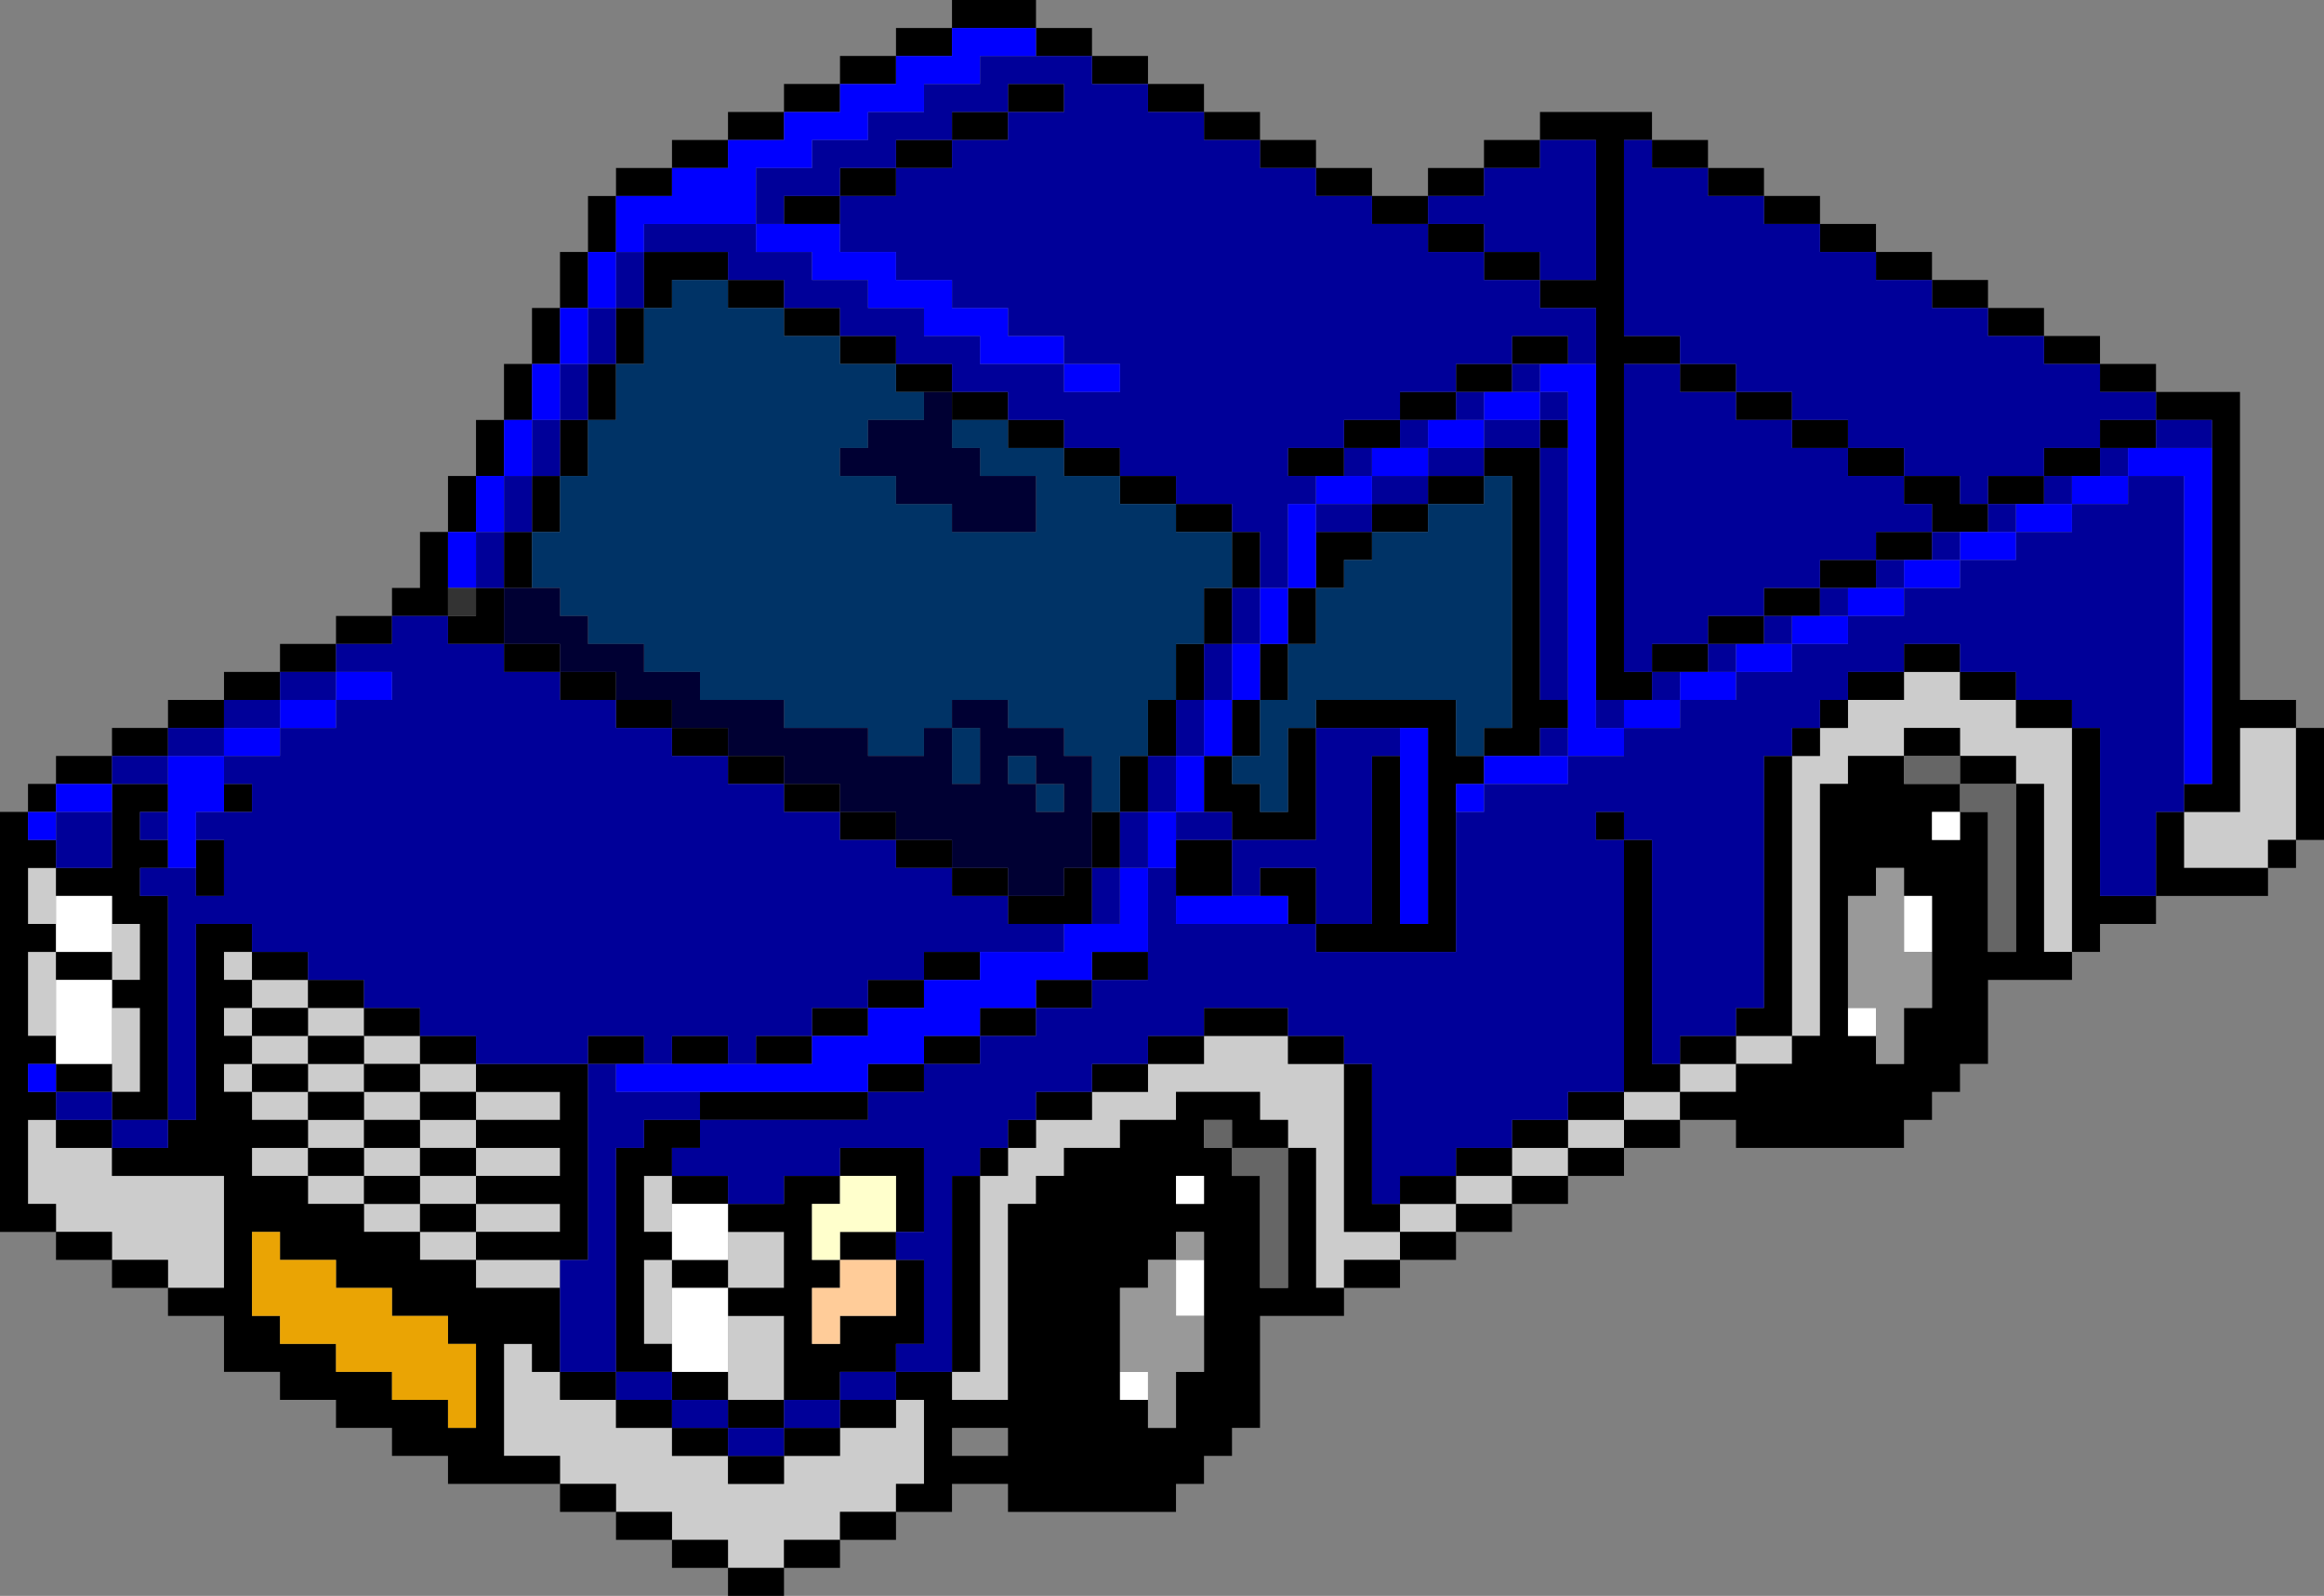 <?xml version="1.0" encoding="UTF-8"?><svg id="b" xmlns="http://www.w3.org/2000/svg" width="83" height="57" viewBox="0 0 83 57"><rect x="0" y="0" width="83" height="57" fill="#808080" stroke="none"/><g id="c"><g id="d"><path d="m17,45v-1h-2v1h2m3,1v-1h-3v1h3m4,0v-1h-1v3h1v-2m-9-4v-1h-2v1h2m-2,1v1h2v-1h-2m0,0v-1h-2v1h2m-2-2h2v-1h-2v1m4-1v-1h-2v1h2m-6-1v1h2v-1h-2m0,2v1h2v-1h-2m0-3h-1v1h1v-1m-1-2v1h1v-1h-1m1-1v-1h-1v1h1m2,1v-1h-2v1h2m2,2h-2v1h2v-1m-2,0v-1h-2v1h2m2-1v1h2v-1h-2m-2,0h2v-1h-2v1m6,2v-1h-2v1h2m6,3v2h1v-2h-1m-6-1v1h3v-1h-3m0,2v1h3v-1h-3m0,0v-1h-2v1h2m0-2v-1h-2v1h2m3-1v-1h-3v1h3m-18,1v-1h-1v3h1v1h2v1h2v1h2v-4h-4v-1h-2m3-5h-1v3h1v-3m-3-1v-1h-1v3h1v-2m2-2v2h1v-2h-1m-2-2h-1v2h1v-2m79,0v-1h1v-4h-2v3h-2v2h3m-29,11v1h2v-1h-2m4-1h-2v1h2v-1m-6,2v1h2v-1h-2m10-5v1h2v-1h-2m-2,3v-1h-2v1h2m2-1v-1h-2v1h2m4-2v-1h-2v1h2m-36,9h-2v3h2v-3m5,3h-1v1h-2v1h-2v1h-2v-1h-2v-1h-2v-1h-2v-1h-1v-1h-1v4h2v1h2v1h2v1h2v1h2v-1h2v-1h2v-1h1v-3m-5-6h-2v2h2v-2m18-7h-3v1h-2v1h-2v1h-2v1h-1v1h-1v7h-1v1h2v-7h1v-1h1v-1h2v-1h2v-1h3v1h1v1h1v5h1v-1h2v-1h-2v-6h-2v-1m20-11h-1v1h-1v10h1v-9h1v-1h2v-1h2v1h2v1h1v6h1v-8h-2v-1h-2v-1h-2v1h-2v1Z" style="fill:#ccc;"/><path d="m24,55v-1h-2v1h2m-4-2v1h2v-1h-2m4-3h-2v1h2v-1m-2,0v-1h-2v1h2m-13-12v1h2v-1h-2m4,4v1h2v-1h-2m0-1h-2v1h2v-1m0-1v-1h-2v1h2m2,1v-1h-2v1h2m0-3h-2v1h2v-1m-4-1v-1h-2v1h2m2-1v1h2v-1h-2m0,1h-2v1h2v-1m0-2h-2v1h2v-1m-2,0v-1h-2v1h2m14,6v-1h-2v1h-1v8h2v-1h-1v-3h1v-1h-1v-2h1v-1h1m-8,1v-1h-2v1h2m0,2v-1h-2v1h2m0-4v-1h-2v1h2m3-1v1h-3v1h3v1h-3v1h3v1h-3v1h4v-7h-4v1h3m-3-1v-1h-2v1h2m4,0h2v-1h-2v1m-17,7v1h2v-1h-2m0-4v1h4v4h-2v1h2v2h2v1h2v1h2v1h2v1h4v-1h-2v-4h1v1h1v-3h-3v-1h-2v-1h-2v-1h-2v-1h-2v-1h2v-1h-2v-1h-1v-1h1v-1h-1v-1h1v-1h-1v-1h1v-1h-2v7h-1v1h-2m5,3h1v1h2v1h2v1h2v1h1v3h-1v-1h-2v-1h-2v-1h-2v-1h-1v-3m-5,0h-2v1h2v-1m0-3v-1h-2v1h2m0-3h-2v1h2v-1m0-3v-1h-2v1h2m-2-4v-1h-1v-1H0v15h2v-1h-1v-3h1v-1h-1v-1h1v-1h-1v-3h1v-1h-1v-2h1m0-2v-1h-1v1h1m2-1v-1h-2v1h2m14-5v1h2v-1h-2m-1-1h-1v1h2v-2h-1v1m5,3v1h2v-1h-2m0,0v-1h-2v1h2m-16,2v-1h-2v1h2m1,3v2h1v-2h-1m-1-1v-1h-2v3h-2v1h2v1h1v2h-1v1h1v3h-1v1h2v-8h-1v-1h1v-1h-1v-1h1m3,0v-1h-1v1h1m-3-3h2v-1h-2v1m2-2v1h2v-1h-2m6-2h-2v1h2v-1m-2,2v-1h-2v1h2m3-3h-1v1h2v-3h-1v2m4-2h-1v2h1v-2m1-4v2h1v-2h-1m0,2h-1v2h1v-2m-3,2v-2h-1v2h1m1-4h-1v2h1v-2m1-2h1v-2h-1v2m0,0h-1v2h1v-2m2-2v-2h-1v2h1m1,2h-1v2h1v-2m0-2v2h1v-2h-1m0-4h2v-1h-2v1m0,0h-1v2h1v-2m59,23v1h1v-1h-1m-3-1h-1v3h4v-1h-3v-2m5-3h-1v4h1v-4m-13,1v1h2v-1h-2m0-1h-2v1h2v-1m-2-3v1h2v-1h-2m4,2v-1h-2v1h2m3,1h-1v8h1v-1h2v-1h-2v-6m-3-1v1h2v-1h-2m1-8h2v-1h-2v1m-2,0v1h2v-1h-2m-2,2h-2v1h2v-1m0-1v1h2v-1h-1v-1h-2v1h1m2-7v-1h-2v1h2m-4-1h2v-1h-2v1m8,2h-2v1h2v-1m-2,0v-1h-2v1h2m4,2v-1h-2v1h2m0,2v-1h-2v1h2m2-1v13h-1v1h2v-3h2v-1h-2v-11h-3v1h2m-29,30h-2v1h2v-1m2-1h-2v1h2v-1m2-2v-1h-2v1h2m0,0v1h2v-1h-2m-2,1v1h2v-1h-2m4-2v-1h-2v1h2m-6,1v1h2v-1h-2m-1-4h-1v6h2v-1h-1v-5m9,2v1h2v-1h-2m0,2v-1h-2v1h2m0-2v-1h-2v1h2m4-2v-1h-2v1h2m-32,12v1h2v-1h-2m0,4v1h2v-1h-2m-2,2h-2v1h2v-1m0-1v1h2v-1h-2m-2,1v-1h-2v1h2m2-3v-1h-2v1h2m-2-1v-1h-2v1h2m4,0v-1h-2v1h2m-4-2v-1h-2v1h2m2,0h-2v1h2v-1m-2-4v-1h-2v1h2m6-2h-2v1h2v-1m-1-5h2v-1h-2v1m4,3h-1v7h1v-7m1-1h-1v1h1v-1m-6,0v1h2v2h1v-3h-3m-4,2v1h2v2h-2v1h2v3h2v-1h2v-1h1v-3h-1v2h-2v1h-1v-2h1v-1h-1v-2h1v-1h-2v1h-2m0,0v-1h-2v1h2m5-3v-1h-6v1h6m-2-4v1h2v-1h-2m-2,1v1h2v-1h-2m-1,1v-1h-2v1h2m7-2v-1h-2v1h2m0,1v1h2v-1h-2m2-2v-1h-2v1h2m2,6v-1h-1v1h1m3-1v1h-2v1h-1v1h-1v7h-2v-1h-2v1h1v3h-1v1h2v-1h2v1h6v-1h1v-1h1v-1h1v-4h3v-1h-1v-5h-1v5h-1v-4h-1v-1h-1v-1h1v1h2v-1h-1v-1h-3v1h-2m2,3v-1h1v1h-1m0,1h1v5h-1v2h-1v-1h-1v-4h1v-1h1v-1m-8,7h2v1h-2v-1m5-11v-1h-2v1h2m-2-4h2v-1h-2v1m4,2h-2v1h2v-1m-4-1v-1h-2v1h2m4-2v-1h-2v1h2m5,2v1h2v-1h-2m-3,1v-1h-2v1h2m0-1h3v-1h-3v1m-1-10v-2h-1v2h1m3,5h1v1h1v-2h-2v1m-3-2v2h2v-2h-2m-4,1v1h-2v1h3v-2h-1m2-2h-1v2h1v-2m1,0v-2h-1v2h1m3-8h-1v2h1v-2m1,4h-1v2h1v-2m0-2v2h1v-2h-1m-2,0h-1v2h1v-2m-17,4v-1h-2v1h2m10,5v-1h-2v1h2m-4-2v1h2v-1h-2m-2-1v1h2v-1h-2m-4-1h2v-1h-2v1m4,1v-1h-2v1h2m4-15v1h2v-1h-2m-6-3v1h2v-1h-2m0-1h-2v1h2v-1m-2,0v-1h-3v2h1v-1h2m8,3h-2v1h2v-1m-2,0v-1h-2v1h2m10,5v1h2v-1h-2m3,1h-1v2h1v-2m-7-2h2v-1h-2v1m0-1v-1h-2v1h2m2,1v1h2v-1h-2m26,10v1h-1v9h-1v1h-2v1h-2v1h2v1h6v-1h1v-1h1v-1h1v-3h3v-1h-1v-6h-1v6h-1v-5h-1v1h-1v-1h1v-1h-2v-1h-2m0,10v-5h1v-1h1v1h1v4h-1v2h-1v-1h-1m-2-10h-1v9h-1v1h2v-10m-5,3h-1v9h2v-1h-1v-8m-1,0v-1h-1v1h1m3-6v-1h-2v1h2m5,1h-1v1h1v-1m-1,1h-1v1h1v-1m1-2v1h2v-1h-2m-4-1h1v-1h-2v1h1m2-1h1v-1h-2v1h1m1-2v1h2v-1h-2m-18,10v-4h-1v3h-1v-1h-1v-1h-1v2h1v1h3m3-4h1v7h-1v-6h-1v6h-2v1h5v-6h1v-1h-1v-2h-5v1h3m-3-3v-2h-1v2h1m6-7v1h1v9h-1v1h2v-1h1v-1h-1v-9h-2m3,0v-1h-1v1h1m-7,3h-2v2h1v-1h1v-1m2-2v1h2v-1h-2m-2,1v1h2v-1h-2m-2-1h1v-1h-2v1h1m2-1h1v-1h-2v1h1m1-2v1h2v-1h-2m4-1h-2v1h2v-1m1,0h1v-1h-2v1h1m-2-4v-1h-2v1h2m2,1v-1h-2v1h2m7,4v-1h-2v1h2m4,2v1h2v-1h-2m-2-1v-1h-2v1h2m2,1v-1h-2v1h2m-1-8v1h2v-1h-2m0-1h-2v1h2v-1m-4-1v1h2v-1h-2m0-1h-2v1h2v-1m-8,1h2v-1h-2v1m2-2v1h2v5h-2v1h2v14h2v-1h-1v-11h2v-1h-2v-7h1v-1h-4m-4,2v1h2v-1h-2m0,1h-2v1h2v-1m-2,0v-1h-2v1h2m-4-2v-1h-2v1h2m0,0v1h2v-1h-2m-4-2v1h2v-1h-2m0,0v-1h-2v1h2m-2-2h-2v1h2v-1m-7,4v1h2v-1h-2m4-1h-2v1h2v-1m0-1v1h2v-1h-2m-6,4h-2v1h2v-1m0-1v1h2v-1h-2m-4,0v-1h-2v1h2m2-2h-2v1h2v-1m2-2v1h2v-1h-2m0,2v-1h-2v1h2m4-4v1h3V0h-3m0,1h-2v1h2v-1Z"/><path d="m22,49v1h2v-1h-2m0-11h-1v7h-1v4h2v-8h1v-1h2v-1h-3v-1m-18,2v1h2v-1h-2m0,0v-1h-2v1h2m-2-10v1h2v-2h-2v1m4,0v-1h-1v1h1m0-2v-1h-2v1h2m2-3v1h2v-1h-2m0,1h-2v1h2v-1m4-1v-1h-2v1h2m9-10v-2h-1v2h1m-3,2v2h1v-2h-1m0,2h-1v2h1v-2m2-4h-1v2h1v-2m2-4h-1v2h1v-2m1-2h-1v2h1v-2m45,11h-1v1h1v-1m5-2h1v-1h-1v1m3-2h-1v1h1v-1m-6,3h-1v1h1v-1m1-1v1h1v-1h-1m8-2v-1h-2v1h2M26,51v-1h-2v1h2m2,1v-1h-2v1h2m2-2h-2v1h2v-1m2,0v-1h-2v1h2m11-21h-1v1h2v-1h-1m-3,2h-1v2h1v-2m1-2h-1v2h1v-2m0-2v2h1v-2h-1m2-2h-1v2h1v-2m0-2v2h1v-2h-1m2-2h-1v2h1v-2m-17,8v-1h-2v-1h-2v-1h-2v-1h-2v-1h-2v-1h-2v-1h-2v1h-2v1h2v1h-2v1h-2v1h-2v1h1v1h-2v1h1v2h-1v-1h-2v1h1v8h1v-7h2v1h2v1h2v1h2v1h2v1h4v-1h2v1h1v-1h2v1h1v-1h2v-1h2v-1h2v-1h5v-1h-2v-1h-2v-1h-2v-1h-2v-1h-2m32-5h-1v1h1v-1m-2,2v-1h-1v1h1m5-4v1h1v-1h-1m-1,2v-1h-1v1h1m3-3v1h1v-1h-1m-9,6v1h-3v1h-1v5h-5v-1h-5v-2h-1v4h-2v1h-2v1h-2v1h-2v1h-2v1h-6v1h-1v1h2v1h2v-1h2v-1h3v3h-1v1h1v3h-1v1h2v-7h1v-1h1v-1h1v-1h2v-1h2v-1h2v-1h3v1h2v1h1v5h1v-1h2v-1h2v-1h2v-1h2v-9h-1v-1h1v1h1v8h1v-1h2v-1h1v-9h1v-1h1v-1h1v-1h2v-1h2v1h2v1h2v1h1v6h2v-3h1v-12h-2v1h-2v1h-2v1h-2v1h-2v1h-2v1h-2v1h-2v1h-2v1h-2v1h-2m-6-1h-3v4h-3v2h1v-1h2v2h2v-6h1v-1m6,0h-1v1h1v-1m-4-11h1v-1h-1v1m3,1v-1h-2v1h2m1,0h-1v9h1v-9m0-1v-1h-1v1h1m-5,1v1h2v-1h-2m-3,0v1h1v-1h-1m1,1v1h2v-1h-2m-2,1v1h2v-1h-2m3-3v1h1v-1h-1m5-2h-1v1h1v-1m5,0h-2v11h1v-1h2v-1h2v-1h2v-1h2v-1h2v-1h-1v-1h-2v-1h-2v-1h-2v-1h-2v-1m1-7h-2v-1h-1v7h2v1h2v1h2v1h2v1h2v1h2v1h1v-1h2v-1h2v-1h2v-1h-2v-1h-2v-1h-2v-1h-2v-1h-2v-1h-2v-1h-2v-1h-2v-1m-6,0h-2v1h-2v1h2v1h2v1h2v-5h-2v1m-26-1v1h-2v2h1v-1h2v-1h2v-1h2v-1h2v-1h2v1h-2v1h-2v1h-2v1h-2v2h2v1h2v1h2v1h2v1h2v1h-2v-1h-3v-1h-2v-1h-2v-1h-2v-1h-2v-1h-4v1h3v1h2v1h2v1h2v1h2v1h2v1h2v1h2v1h2v1h2v1h1v2h1v-3h1v-1h-1v-1h2v-1h2v-1h2v-1h2v-1h2v1h1v-2h-2v-1h-2v-1h-2v-1h-2v-1h-2v-1h-2v-1h-2v-1h-2v-1h-2v-1h-4v1h-2v1h-2v1h-2Z" style="fill:#009;"/><path d="m10,44h-1v3h1v1h2v1h2v1h2v1h1v-3h-1v-1h-2v-1h-2v-1h-2v-1Z" style="fill:#eaa404;"/><path d="m2,38h-1v1h1v-1m0-9h-1v1h1v-1m2,0v-1h-2v1h2m2-1v3h1v-2h1v-2h-2v1m4-2h-2v1h2v-1m2,0v-1h-2v1h2m0-2v1h2v-1h-2m7-9h-1v2h1v-2m-2,4h-1v2h1v-2m0-2v2h1v-2h-1m3-4h-1v2h1v-2m1,0v-2h-1v2h1m1-4h-1v2h1v-2m48,12v-1h-2v1h2m4-4v1h2v-1h-2m-2,1v1h2v-1h-2m-1,1h-1v1h2v-1h-1m8-3h-3v1h2v11h1v-12m-33,16h-4v1h4v-1m-3-5h-1v2h1v-2m-2,2v2h1v-2h-1m0,2h-1v2h-2v1h-3v1h-2v1h-2v1h-2v1h-7v1h9v-1h2v-1h2v-1h2v-1h2v-1h2v-3m3-6h-1v2h1v-2m1,0v-2h-1v2h1m1-4h-1v2h1v-2m-6-8h-2v1h2v-1m-2,0v-1h-2v-1h-2v-1h-2v-1h-2v-1h-3v1h2v1h2v1h2v1h2v1h3m20,12v1h2v-1h-2m4,0v-1h-2v1h2m1-2h-1v1h2v-1h-1m3-2v1h2v-1h-2m-1,1h-1v1h2v-1h-1m-12,7v-1h-1v1h1m3-1v-1h-3v1h3m-5-2h-1v7h1v-7m4-12h-2v1h2v-1m-8,5v-1h-1v3h1v-2m1-2h-1v1h2v-1h-1m3-2v1h2v-1h-2m-1,1h-1v1h2v-1h-1m6-3h-1v1h1v13h2v-1h-1v-13h-1M30,3v1h-2v1h-2v1h-2v1h-2v2h1v-1h4v-2h2v-1h2v-1h2v-1h2v-1h2v-1h-3v1h-2v1h-2Z" style="fill:blue;"/><path d="m2,37v1h2v-3h-2v2m2-5h-2v2h2v-2m66-3h-1v1h1v-1m-44,18v-1h-2v3h2v-2m0-3v-1h-2v2h2v-1m14,5v1h1v-1h-1m3-2v-2h-1v2h1m-1-5v1h1v-1h-1m27-10h-1v2h1v-2m-3,4v1h1v-1h-1Z" style="fill:#fff;"/><path d="m17,21h-1v1h1v-1Z" style="fill:#333;"/><path d="m70,28v-1h-2v1h2m0,0v1h1v5h1v-6h-2m-26,13v-1h-1v1h1m2,0h-2v1h1v4h1v-5Z" style="fill:#666;"/><path d="m32,47v-2h-2v1h-1v2h1v-1h2Z" style="fill:#fc9;"/><path d="m30,42v1h-1v2h1v-1h2v-2h-2Z" style="fill:#ffc;"/><path d="m42,47v-2h-1v1h-1v3h1v2h1v-2h1v-2h-1m1-3h-1v1h1v-1m23-12v4h1v2h1v-2h1v-2h-1v-3h-1v1h-1Z" style="fill:#999;"/><path d="m35,26h-1v2h1v-2m3,2h-1v1h1v-1m-2-1v1h1v-1h-1m4-9v-1h-2v-1h-2v-1h-2v1h1v1h2v2h-3v-1h-2v-1h-2v-1h1v-1h2v-1h-1v-1h-2v-1h-2v-1h-2v-1h-2v1h-1v2h-1v2h-1v2h-1v2h-1v2h1v1h1v1h2v1h2v1h3v1h3v1h2v-1h1v-1h2v1h2v1h1v2h1v-2h1v-2h1v-2h1v-2h1v-2h-2v-1h-2m11,1h-2v1h-1v1h-1v2h-1v2h-1v2h-1v1h1v1h1v-3h1v-1h5v2h1v-1h1v-9h-1v1h-2v1Z" style="fill:#036;"/><path d="m36,26v-1h-2v1h1v2h-1v-2h-1v1h-2v-1h-3v-1h-3v-1h-2v-1h-2v-1h-1v-1h-2v2h2v1h2v1h2v1h2v1h2v1h2v1h2v1h2v1h2v1h2v-1h1v-4h-1v-1h-2m0,2v-1h1v1h1v1h-1v-1h-1m1-9v-2h-2v-1h-1v-2h-1v1h-2v1h-1v1h2v1h2v1h3Z" style="fill:#003;"/></g></g></svg>